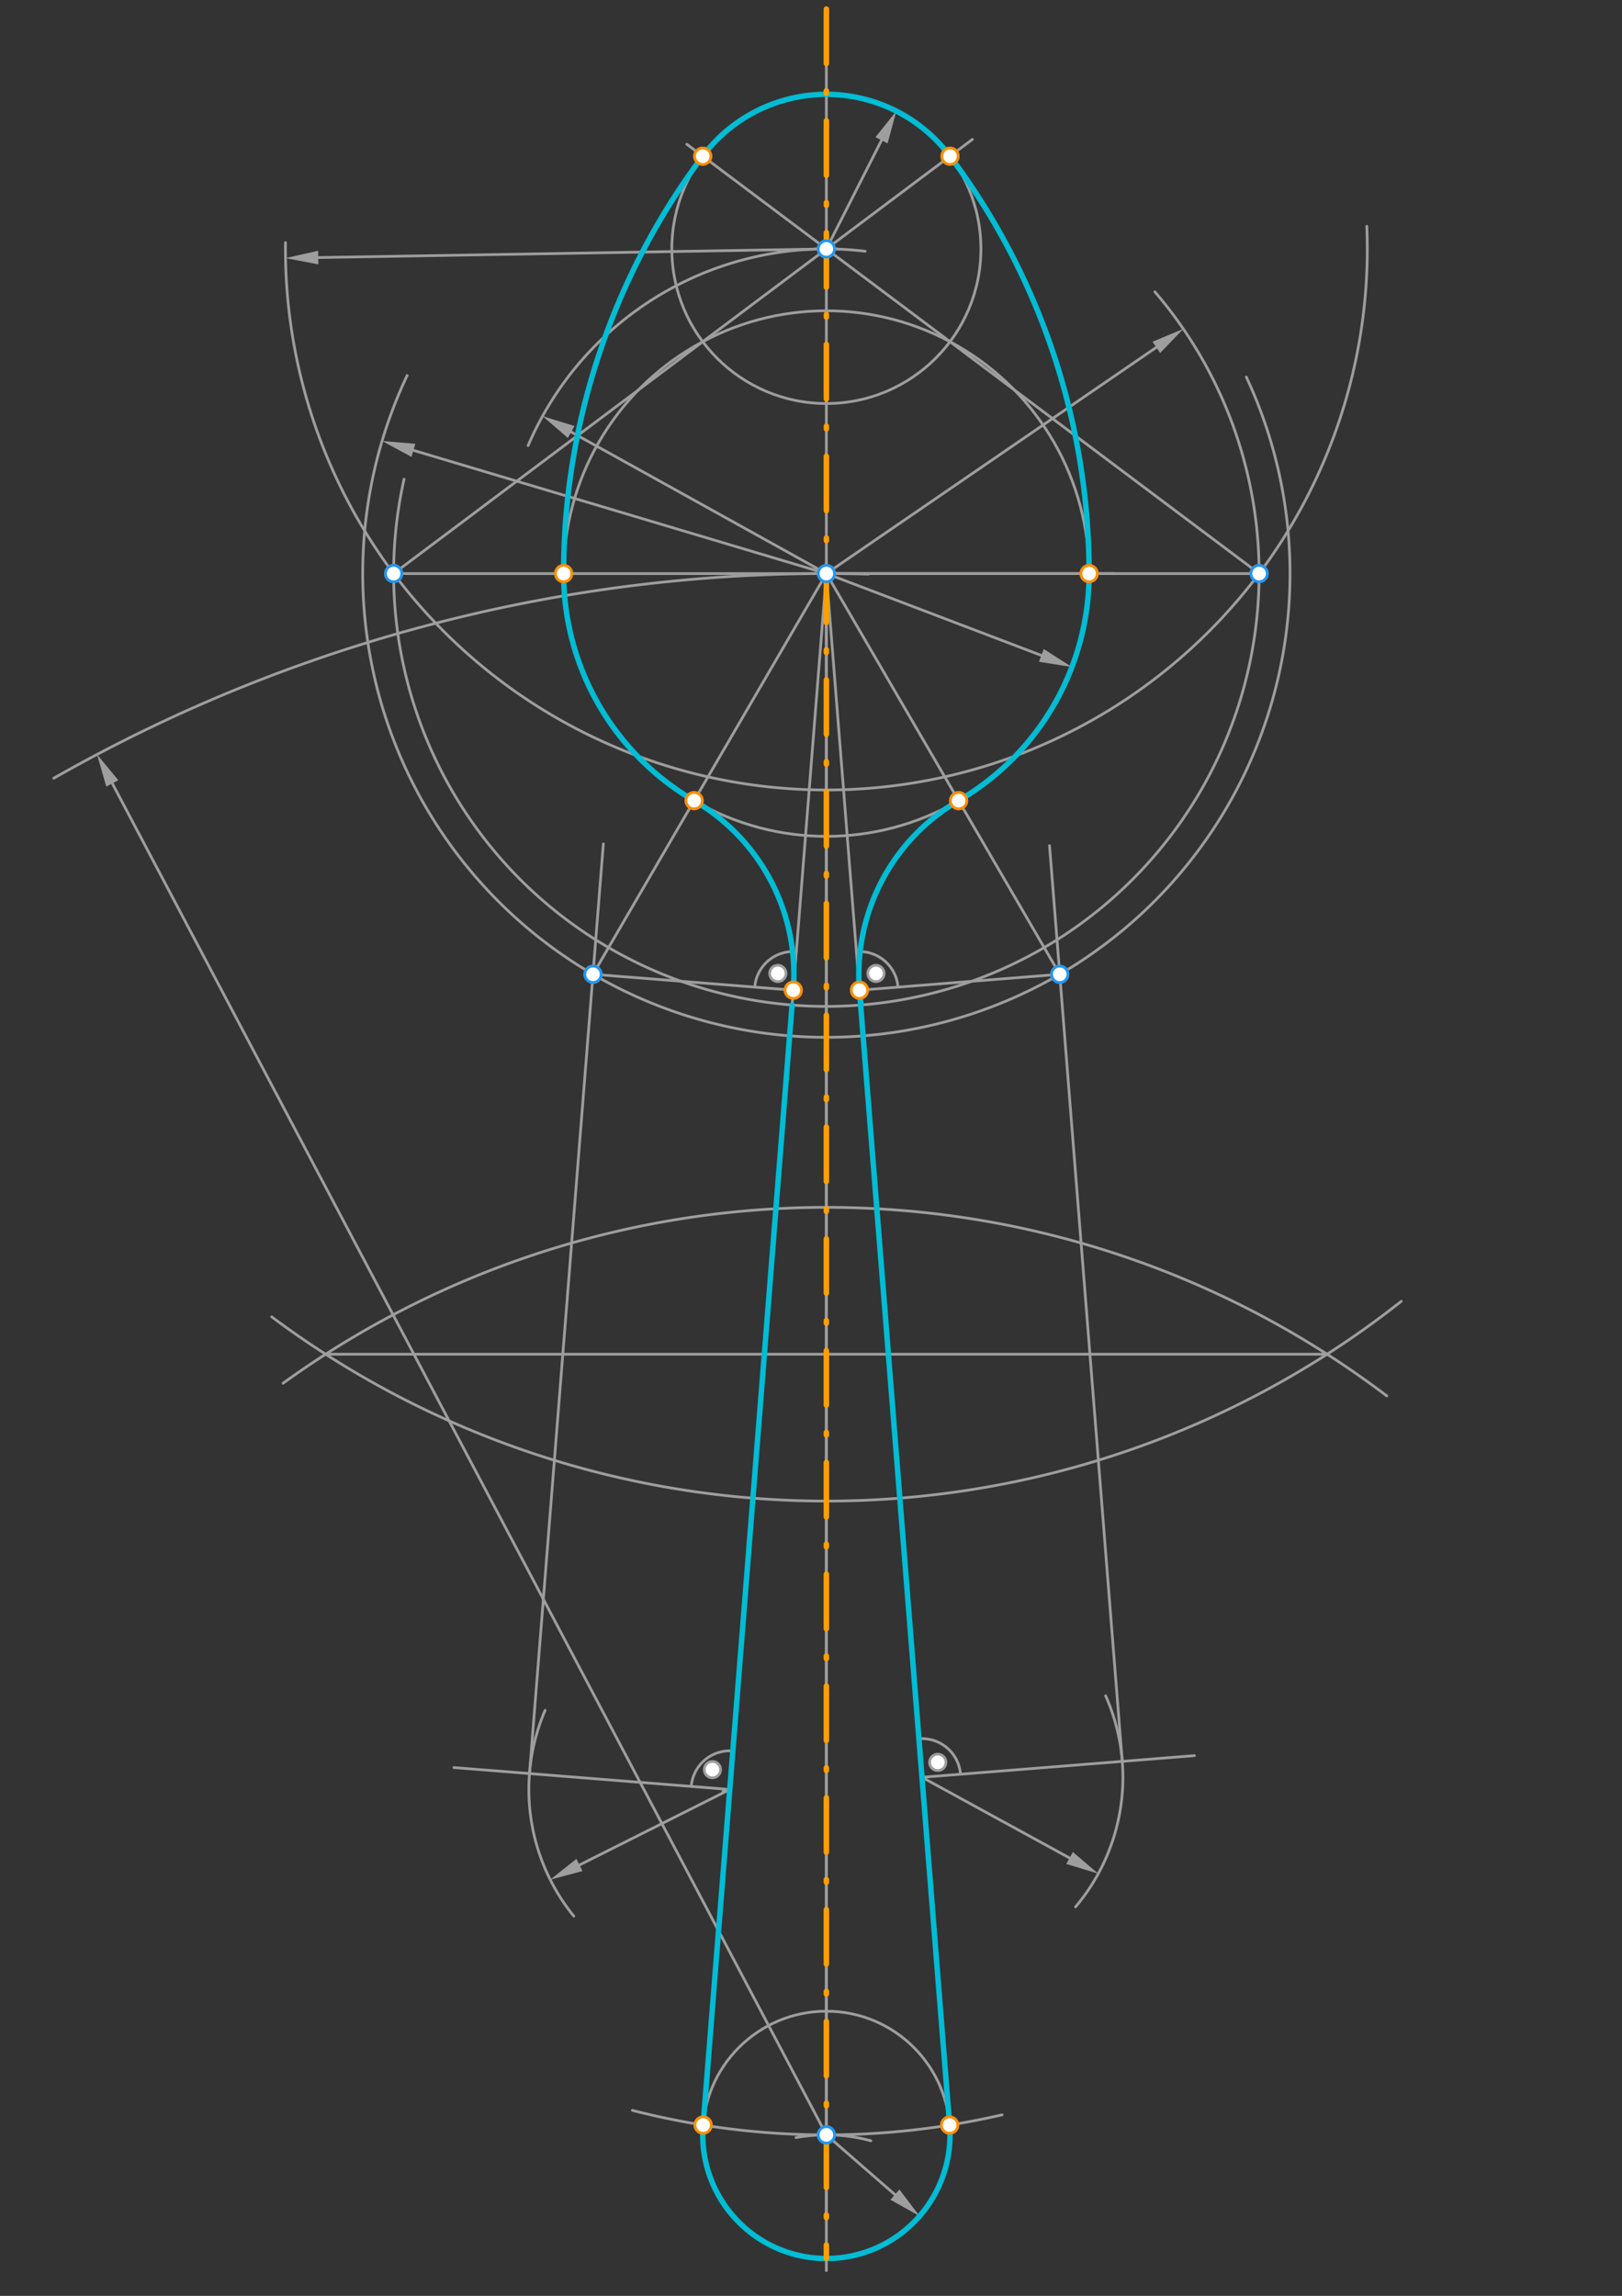 <svg xmlns="http://www.w3.org/2000/svg" class="svg--816" height="100%" preserveAspectRatio="xMidYMid meet" viewBox="0 0 595 842" width="100%"><rect x="0" y="0" width="595" height="842" fill="#333333" stroke="none"/><defs><marker id="marker-arrow" markerHeight="16" markerUnits="userSpaceOnUse" markerWidth="24" orient="auto-start-reverse" refX="24" refY="4" viewBox="0 0 24 8"><path d="M 0 0 L 24 4 L 0 8 z" stroke="inherit"></path></marker></defs><g class="aux-layer--949"></g><g class="main-layer--75a"><g class="element--733"><line stroke="#9E9E9E" stroke-dasharray="none" stroke-linecap="round" stroke-width="1" x1="303.138" x2="303.138" y1="811.312" y2="3.312"></line></g><g class="element--733"><line stroke="#9E9E9E" stroke-dasharray="none" stroke-linecap="round" stroke-width="1" x1="303.138" x2="303.138" y1="811.312" y2="832.75"></line></g><g class="element--733"><path d="M 291.981 783.956 A 62.362 62.362 0 0 1 319.449 785.121" fill="none" stroke="#9E9E9E" stroke-dasharray="none" stroke-linecap="round" stroke-width="1"></path></g><g class="element--733"><line stroke="#9E9E9E" stroke-dasharray="none" stroke-linecap="round" stroke-width="1" x1="303.138" x2="328.286" y1="782.95" y2="804.861"></line><path d="M337.334,812.743 l12,2.5 l0,-5 z" fill="#9E9E9E" stroke="#9E9E9E" stroke-width="0" transform="rotate(221.063, 337.334, 812.743)"></path></g><g class="element--733"><g class="center--a87"><line x1="299.138" y1="782.95" x2="307.138" y2="782.95" stroke="#9E9E9E" stroke-width="1" stroke-linecap="round"></line><line x1="303.138" y1="778.95" x2="303.138" y2="786.95" stroke="#9E9E9E" stroke-width="1" stroke-linecap="round"></line><circle class="hit--87b" cx="303.138" cy="782.95" r="4" stroke="none" fill="transparent"></circle></g><circle cx="303.138" cy="782.95" fill="none" r="45.354" stroke="#9E9E9E" stroke-dasharray="none" stroke-width="1"></circle></g><g class="element--733"><line stroke="#9E9E9E" stroke-dasharray="none" stroke-linecap="round" stroke-width="1" x1="303.138" x2="41.201" y1="782.95" y2="287.31"></line><path d="M35.594,276.7 l12,2.5 l0,-5 z" fill="#9E9E9E" stroke="#9E9E9E" stroke-width="0" transform="rotate(62.144, 35.594, 276.7)"></path></g><g class="element--733"><path d="M 19.712 285.418 A 572.598 572.598 0 0 1 318.601 210.561" fill="none" stroke="#9E9E9E" stroke-dasharray="none" stroke-linecap="round" stroke-width="1"></path></g><g class="element--733"><line stroke="#9E9E9E" stroke-dasharray="none" stroke-linecap="round" stroke-width="1" x1="303.138" x2="209.516" y1="210.352" y2="158.431"></line><path d="M199.022,152.611 l12,2.5 l0,-5 z" fill="#9E9E9E" stroke="#9E9E9E" stroke-width="0" transform="rotate(29.012, 199.022, 152.611)"></path></g><g class="element--733"><path d="M 193.728 163.41 A 119.055 119.055 0 0 1 317.373 92.151" fill="none" stroke="#9E9E9E" stroke-dasharray="none" stroke-linecap="round" stroke-width="1"></path></g><g class="element--733"><line stroke="#9E9E9E" stroke-dasharray="none" stroke-linecap="round" stroke-width="1" x1="303.138" x2="303.138" y1="811.312" y2="210.352"></line></g><g class="element--733"><path d="M 99.68 482.954 A 340.157 340.157 0 0 0 514.004 477.265" fill="none" stroke="#9E9E9E" stroke-dasharray="none" stroke-linecap="round" stroke-width="1"></path></g><g class="element--733"><path d="M 103.843 507.29 A 340.157 340.157 0 0 1 508.723 511.949" fill="none" stroke="#9E9E9E" stroke-dasharray="none" stroke-linecap="round" stroke-width="1"></path></g><g class="element--733"><line stroke="#9E9E9E" stroke-dasharray="none" stroke-linecap="round" stroke-width="1" x1="119.454" x2="486.822" y1="496.651" y2="496.651"></line></g><g class="element--733"><path d="M 303.138 782.95 A 286.299 286.299 0 0 1 231.98 773.966" fill="none" stroke="#9E9E9E" stroke-dasharray="none" stroke-linecap="round" stroke-width="1"></path></g><g class="element--733"><path d="M 303.138 782.95 A 286.299 286.299 0 0 0 367.609 775.597" fill="none" stroke="#9E9E9E" stroke-dasharray="none" stroke-linecap="round" stroke-width="1"></path></g><g class="element--733"><line stroke="#9E9E9E" stroke-dasharray="none" stroke-linecap="round" stroke-width="1" x1="303.138" x2="257.926" y1="210.352" y2="779.358"></line></g><g class="element--733"><line stroke="#9E9E9E" stroke-dasharray="none" stroke-linecap="round" stroke-width="1" x1="303.138" x2="348.35" y1="210.352" y2="779.358"></line></g><g class="element--733"><line stroke="#9E9E9E" stroke-dasharray="none" stroke-linecap="round" stroke-width="1" x1="303.138" x2="381.997" y1="210.352" y2="240.367"></line><path d="M393.212,244.635 l12,2.5 l0,-5 z" fill="#9E9E9E" stroke="#9E9E9E" stroke-width="0" transform="rotate(200.838, 393.212, 244.635)"></path></g><g class="element--733"><g class="center--a87"><line x1="299.138" y1="210.352" x2="307.138" y2="210.352" stroke="#9E9E9E" stroke-width="1" stroke-linecap="round"></line><line x1="303.138" y1="206.352" x2="303.138" y2="214.352" stroke="#9E9E9E" stroke-width="1" stroke-linecap="round"></line><circle class="hit--87b" cx="303.138" cy="210.352" r="4" stroke="none" fill="transparent"></circle></g><circle cx="303.138" cy="210.352" fill="none" r="96.378" stroke="#9E9E9E" stroke-dasharray="none" stroke-width="1"></circle></g><g class="element--733"><line stroke="#9E9E9E" stroke-dasharray="none" stroke-linecap="round" stroke-width="1" x1="303.138" x2="323.372" y1="91.297" y2="51.447"></line><path d="M328.805,40.747 l12,2.5 l0,-5 z" fill="#9E9E9E" stroke="#9E9E9E" stroke-width="0" transform="rotate(116.92, 328.805, 40.747)"></path></g><g class="element--733"><g class="center--a87"><line x1="299.138" y1="91.297" x2="307.138" y2="91.297" stroke="#9E9E9E" stroke-width="1" stroke-linecap="round"></line><line x1="303.138" y1="87.297" x2="303.138" y2="95.297" stroke="#9E9E9E" stroke-width="1" stroke-linecap="round"></line><circle class="hit--87b" cx="303.138" cy="91.297" r="4" stroke="none" fill="transparent"></circle></g><circle cx="303.138" cy="91.297" fill="none" r="56.693" stroke="#9E9E9E" stroke-dasharray="none" stroke-width="1"></circle></g><g class="element--733"><line stroke="#9E9E9E" stroke-dasharray="none" stroke-linecap="round" stroke-width="1" x1="303.138" x2="151.656" y1="210.352" y2="165.161"></line><path d="M140.157,161.731 l12,2.5 l0,-5 z" fill="#9E9E9E" stroke="#9E9E9E" stroke-width="0" transform="rotate(16.611, 140.157, 161.731)"></path></g><g class="element--733"><path d="M 149.351 137.712 A 170.079 170.079 0 1 0 457.196 138.29" fill="none" stroke="#9E9E9E" stroke-dasharray="none" stroke-linecap="round" stroke-width="1"></path></g><g class="element--733"><path d="M 267.705 656.287 A 10.918 10.918 0 0 0 265.214 656.972" fill="none" stroke="#9E9E9E" stroke-dasharray="none" stroke-linecap="round" stroke-width="1"></path></g><g class="element--733"><line stroke="#9E9E9E" stroke-dasharray="none" stroke-linecap="round" stroke-width="1" x1="267.705" x2="166.515" y1="656.287" y2="648.247"></line></g><g class="element--733"><path d="M 253.576 655.165 A 14.173 14.173 0 0 1 268.827 642.159" fill="none" stroke="#9E9E9E" stroke-dasharray="none" stroke-linecap="round" stroke-width="1"></path></g><g class="element--733"><line stroke="#9E9E9E" stroke-dasharray="none" stroke-linecap="round" stroke-width="1" x1="267.705" x2="212.565" y1="656.287" y2="683.974"></line><path d="M201.841,689.358 l12,2.5 l0,-5 z" fill="#9E9E9E" stroke="#9E9E9E" stroke-width="0" transform="rotate(333.338, 201.841, 689.358)"></path></g><g class="element--733"><path d="M 210.482 702.734 A 73.701 73.701 0 0 1 199.957 627.268" fill="none" stroke="#9E9E9E" stroke-dasharray="none" stroke-linecap="round" stroke-width="1"></path></g><g class="element--733"><line stroke="#9E9E9E" stroke-dasharray="none" stroke-linecap="round" stroke-width="1" x1="194.236" x2="221.328" y1="650.45" y2="309.485"></line></g><g class="element--733"><line stroke="#9E9E9E" stroke-dasharray="none" stroke-linecap="round" stroke-width="1" x1="217.528" x2="303.138" y1="357.313" y2="210.352"></line></g><g class="element--733"><line stroke="#9E9E9E" stroke-dasharray="none" stroke-linecap="round" stroke-width="1" x1="217.528" x2="290.997" y1="357.313" y2="363.151"></line></g><g class="element--733"><path d="M 276.868 362.028 A 14.173 14.173 0 0 1 292.119 349.022" fill="none" stroke="#9E9E9E" stroke-dasharray="none" stroke-linecap="round" stroke-width="1"></path></g><g class="element--733"><path d="M 290.997 363.151 A 73.701 73.701 0 0 0 254.625 293.63" fill="none" stroke="#9E9E9E" stroke-dasharray="none" stroke-linecap="round" stroke-width="1"></path></g><g class="element--733"><line stroke="#9E9E9E" stroke-dasharray="none" stroke-linecap="round" stroke-width="1" x1="338.215" x2="438.153" y1="651.809" y2="643.868"></line></g><g class="element--733"><path d="M 352.344 650.686 A 14.173 14.173 0 0 0 337.092 637.68" fill="none" stroke="#9E9E9E" stroke-dasharray="none" stroke-linecap="round" stroke-width="1"></path></g><g class="element--733"><line stroke="#9E9E9E" stroke-dasharray="none" stroke-linecap="round" stroke-width="1" x1="338.215" x2="392.353" y1="651.809" y2="681.406"></line><path d="M402.883,687.162 l12,2.5 l0,-5 z" fill="#9E9E9E" stroke="#9E9E9E" stroke-width="0" transform="rotate(208.665, 402.883, 687.162)"></path></g><g class="element--733"><path d="M 394.534 699.347 A 73.701 73.701 0 0 0 405.588 621.931" fill="none" stroke="#9E9E9E" stroke-dasharray="none" stroke-linecap="round" stroke-width="1"></path></g><g class="element--733"><line stroke="#9E9E9E" stroke-dasharray="none" stroke-linecap="round" stroke-width="1" x1="411.684" x2="385" y1="645.971" y2="310.148"></line></g><g class="element--733"><line stroke="#9E9E9E" stroke-dasharray="none" stroke-linecap="round" stroke-width="1" x1="388.748" x2="303.138" y1="357.313" y2="210.352"></line></g><g class="element--733"><line stroke="#9E9E9E" stroke-dasharray="none" stroke-linecap="round" stroke-width="1" x1="388.748" x2="315.279" y1="357.313" y2="363.151"></line></g><g class="element--733"><path d="M 329.408 362.028 A 14.173 14.173 0 0 0 314.156 349.022" fill="none" stroke="#9E9E9E" stroke-dasharray="none" stroke-linecap="round" stroke-width="1"></path></g><g class="element--733"><path d="M 315.279 363.151 A 73.701 73.701 0 0 1 351.65 293.63" fill="none" stroke="#9E9E9E" stroke-dasharray="none" stroke-linecap="round" stroke-width="1"></path></g><g class="element--733"><line stroke="#9E9E9E" stroke-dasharray="none" stroke-linecap="round" stroke-width="1" x1="303.138" x2="116.739" y1="91.297" y2="94.456"></line><path d="M104.741,94.66 l12,2.5 l0,-5 z" fill="#9E9E9E" stroke="#9E9E9E" stroke-width="0" transform="rotate(359.029, 104.741, 94.66)"></path></g><g class="element--733"><path d="M 104.726 88.977 A 198.425 198.425 0 1 0 501.389 83.001" fill="none" stroke="#9E9E9E" stroke-dasharray="none" stroke-linecap="round" stroke-width="1"></path></g><g class="element--733"><line stroke="#9E9E9E" stroke-dasharray="none" stroke-linecap="round" stroke-width="1" x1="303.138" x2="424.178" y1="210.352" y2="127.395"></line><path d="M434.077,120.611 l12,2.5 l0,-5 z" fill="#9E9E9E" stroke="#9E9E9E" stroke-width="0" transform="rotate(145.575, 434.077, 120.611)"></path></g><g class="element--733"><path d="M 423.641 107.021 A 158.74 158.74 0 1 1 148.216 175.746" fill="none" stroke="#9E9E9E" stroke-dasharray="none" stroke-linecap="round" stroke-width="1"></path></g><g class="element--733"><line stroke="#9E9E9E" stroke-dasharray="none" stroke-linecap="round" stroke-width="1" x1="144.398" x2="303.138" y1="210.352" y2="91.297"></line></g><g class="element--733"><line stroke="#9E9E9E" stroke-dasharray="none" stroke-linecap="round" stroke-width="1" x1="303.138" x2="356.7" y1="91.297" y2="51.125"></line></g><g class="element--733"><line stroke="#9E9E9E" stroke-dasharray="none" stroke-linecap="round" stroke-width="1" x1="144.398" x2="303.138" y1="210.352" y2="210.352"></line></g><g class="element--733"><line stroke="#9E9E9E" stroke-dasharray="none" stroke-linecap="round" stroke-width="1" x1="303.138" x2="408.5" y1="210.352" y2="210.352"></line></g><g class="element--733"><path d="M 399.516 210.352 A 255.118 255.118 0 0 0 348.492 57.281" fill="none" stroke="#9E9E9E" stroke-dasharray="none" stroke-linecap="round" stroke-width="1"></path></g><g class="element--733"><line stroke="#9E9E9E" stroke-dasharray="none" stroke-linecap="round" stroke-width="1" x1="461.878" x2="303.138" y1="210.352" y2="210.352"></line></g><g class="element--733"><line stroke="#9E9E9E" stroke-dasharray="none" stroke-linecap="round" stroke-width="1" x1="461.878" x2="303.138" y1="210.352" y2="91.297"></line></g><g class="element--733"><line stroke="#9E9E9E" stroke-dasharray="none" stroke-linecap="round" stroke-width="1" x1="303.138" x2="251.94" y1="91.297" y2="52.898"></line></g><g class="element--733"><path d="M 206.76 210.352 A 255.118 255.118 0 0 1 257.783 57.281" fill="none" stroke="#9E9E9E" stroke-dasharray="none" stroke-linecap="round" stroke-width="1"></path></g><g class="element--733"><path d="M 348.35 779.358 A 45.354 45.354 0 1 1 257.926 779.358" fill="none" stroke="#00BCD4" stroke-dasharray="none" stroke-linecap="round" stroke-width="2"></path></g><g class="element--733"><line stroke="#00BCD4" stroke-dasharray="none" stroke-linecap="round" stroke-width="2" x1="257.926" x2="290.564" y1="779.358" y2="368.593"></line></g><g class="element--733"><path d="M 290.997 363.151 A 73.701 73.701 0 0 0 254.625 293.63" fill="none" stroke="#00BCD4" stroke-dasharray="none" stroke-linecap="round" stroke-width="2"></path></g><g class="element--733"><path d="M 254.625 293.63 A 96.378 96.378 0 0 1 206.76 210.352" fill="none" stroke="#00BCD4" stroke-dasharray="none" stroke-linecap="round" stroke-width="2"></path></g><g class="element--733"><path d="M 206.76 210.352 A 255.118 255.118 0 0 1 257.783 57.281" fill="none" stroke="#00BCD4" stroke-dasharray="none" stroke-linecap="round" stroke-width="2"></path></g><g class="element--733"><path d="M 257.783 57.281 A 56.693 56.693 0 0 1 348.492 57.281" fill="none" stroke="#00BCD4" stroke-dasharray="none" stroke-linecap="round" stroke-width="2"></path></g><g class="element--733"><path d="M 348.492 57.281 A 255.118 255.118 0 0 1 399.516 210.352" fill="none" stroke="#00BCD4" stroke-dasharray="none" stroke-linecap="round" stroke-width="2"></path></g><g class="element--733"><path d="M 399.516 210.352 A 96.378 96.378 0 0 1 351.65 293.63" fill="none" stroke="#00BCD4" stroke-dasharray="none" stroke-linecap="round" stroke-width="2"></path></g><g class="element--733"><path d="M 351.65 293.63 A 73.701 73.701 0 0 0 315.911 368.562" fill="none" stroke="#00BCD4" stroke-dasharray="none" stroke-linecap="round" stroke-width="2"></path></g><g class="element--733"><line stroke="#00BCD4" stroke-dasharray="none" stroke-linecap="round" stroke-width="2" x1="315.279" x2="348.35" y1="363.151" y2="779.358"></line></g><g class="element--733"><line stroke="#FFA000" stroke-dasharray="20, 10, 1, 10" stroke-linecap="round" stroke-width="2" x1="303.138" x2="303.138" y1="3.312" y2="828.305"></line></g><g class="element--733"><circle cx="303.138" cy="782.95" r="3" stroke="#00BCD4" stroke-width="1" fill="#ffffff"></circle>}</g><g class="element--733"><circle cx="303.138" cy="210.352" r="3" stroke="#9E9E9E" stroke-width="1" fill="#ffffff"></circle>}</g><g class="element--733"><circle cx="303.138" cy="91.297" r="3" stroke="#9E9E9E" stroke-width="1" fill="#ffffff"></circle>}</g><g class="element--733"><circle cx="257.926" cy="779.358" r="3" stroke="#9E9E9E" stroke-width="1" fill="#ffffff"></circle>}</g><g class="element--733"><circle cx="348.35" cy="779.358" r="3" stroke="#9E9E9E" stroke-width="1" fill="#ffffff"></circle>}</g><g class="element--733"><circle cx="261.333" cy="649" r="3" stroke="#9E9E9E" stroke-width="1" fill="#ffffff"></circle>}</g><g class="element--733"><circle cx="217.528" cy="357.313" r="3" stroke="#9E9E9E" stroke-width="1" fill="#ffffff"></circle>}</g><g class="element--733"><circle cx="254.625" cy="293.63" r="3" stroke="#9E9E9E" stroke-width="1" fill="#ffffff"></circle>}</g><g class="element--733"><circle cx="285.333" cy="357" r="3" stroke="#9E9E9E" stroke-width="1" fill="#ffffff"></circle>}</g><g class="element--733"><circle cx="290.997" cy="363.151" r="3" stroke="#9E9E9E" stroke-width="1" fill="#ffffff"></circle>}</g><g class="element--733"><circle cx="344" cy="646.333" r="3" stroke="#9E9E9E" stroke-width="1" fill="#ffffff"></circle>}</g><g class="element--733"><circle cx="388.748" cy="357.313" r="3" stroke="#9E9E9E" stroke-width="1" fill="#ffffff"></circle>}</g><g class="element--733"><circle cx="351.65" cy="293.63" r="3" stroke="#9E9E9E" stroke-width="1" fill="#ffffff"></circle>}</g><g class="element--733"><circle cx="321.333" cy="357" r="3" stroke="#9E9E9E" stroke-width="1" fill="#ffffff"></circle>}</g><g class="element--733"><circle cx="315.279" cy="363.151" r="3" stroke="#9E9E9E" stroke-width="1" fill="#ffffff"></circle>}</g><g class="element--733"><circle cx="461.878" cy="210.352" r="3" stroke="#9E9E9E" stroke-width="1" fill="#ffffff"></circle>}</g><g class="element--733"><circle cx="144.398" cy="210.352" r="3" stroke="#9E9E9E" stroke-width="1" fill="#ffffff"></circle>}</g><g class="element--733"><circle cx="348.492" cy="57.281" r="3" stroke="#9E9E9E" stroke-width="1" fill="#ffffff"></circle>}</g><g class="element--733"><circle cx="399.516" cy="210.352" r="3" stroke="#9E9E9E" stroke-width="1" fill="#ffffff"></circle>}</g><g class="element--733"><circle cx="206.76" cy="210.352" r="3" stroke="#9E9E9E" stroke-width="1" fill="#ffffff"></circle>}</g><g class="element--733"><circle cx="257.783" cy="57.281" r="3" stroke="#9E9E9E" stroke-width="1" fill="#ffffff"></circle>}</g><g class="element--733"><circle cx="303.138" cy="782.95" r="3" stroke="#2196F3" stroke-width="1" fill="#ffffff"></circle>}</g><g class="element--733"><circle cx="217.528" cy="357.313" r="3" stroke="#2196F3" stroke-width="1" fill="#ffffff"></circle>}</g><g class="element--733"><circle cx="388.748" cy="357.313" r="3" stroke="#2196F3" stroke-width="1" fill="#ffffff"></circle>}</g><g class="element--733"><circle cx="303.138" cy="210.352" r="3" stroke="#2196F3" stroke-width="1" fill="#ffffff"></circle>}</g><g class="element--733"><circle cx="303.138" cy="91.297" r="3" stroke="#2196F3" stroke-width="1" fill="#ffffff"></circle>}</g><g class="element--733"><circle cx="144.398" cy="210.352" r="3" stroke="#2196F3" stroke-width="1" fill="#ffffff"></circle>}</g><g class="element--733"><circle cx="461.878" cy="210.352" r="3" stroke="#2196F3" stroke-width="1" fill="#ffffff"></circle>}</g><g class="element--733"><circle cx="257.926" cy="779.358" r="3" stroke="#FF8F00" stroke-width="1" fill="#ffffff"></circle>}</g><g class="element--733"><circle cx="348.35" cy="779.358" r="3" stroke="#FF8F00" stroke-width="1" fill="#ffffff"></circle>}</g><g class="element--733"><circle cx="290.997" cy="363.151" r="3" stroke="#FF8F00" stroke-width="1" fill="#ffffff"></circle>}</g><g class="element--733"><circle cx="315.279" cy="363.151" r="3" stroke="#FF8F00" stroke-width="1" fill="#ffffff"></circle>}</g><g class="element--733"><circle cx="254.625" cy="293.63" r="3" stroke="#FF8F00" stroke-width="1" fill="#ffffff"></circle>}</g><g class="element--733"><circle cx="351.65" cy="293.63" r="3" stroke="#FF8F00" stroke-width="1" fill="#ffffff"></circle>}</g><g class="element--733"><circle cx="206.76" cy="210.352" r="3" stroke="#FF8F00" stroke-width="1" fill="#ffffff"></circle>}</g><g class="element--733"><circle cx="399.516" cy="210.352" r="3" stroke="#FF8F00" stroke-width="1" fill="#ffffff"></circle>}</g><g class="element--733"><circle cx="257.783" cy="57.281" r="3" stroke="#FF8F00" stroke-width="1" fill="#ffffff"></circle>}</g><g class="element--733"><circle cx="348.492" cy="57.281" r="3" stroke="#FF8F00" stroke-width="1" fill="#ffffff"></circle>}</g></g><g class="snaps-layer--ac6"></g><g class="temp-layer--52d"></g></svg>